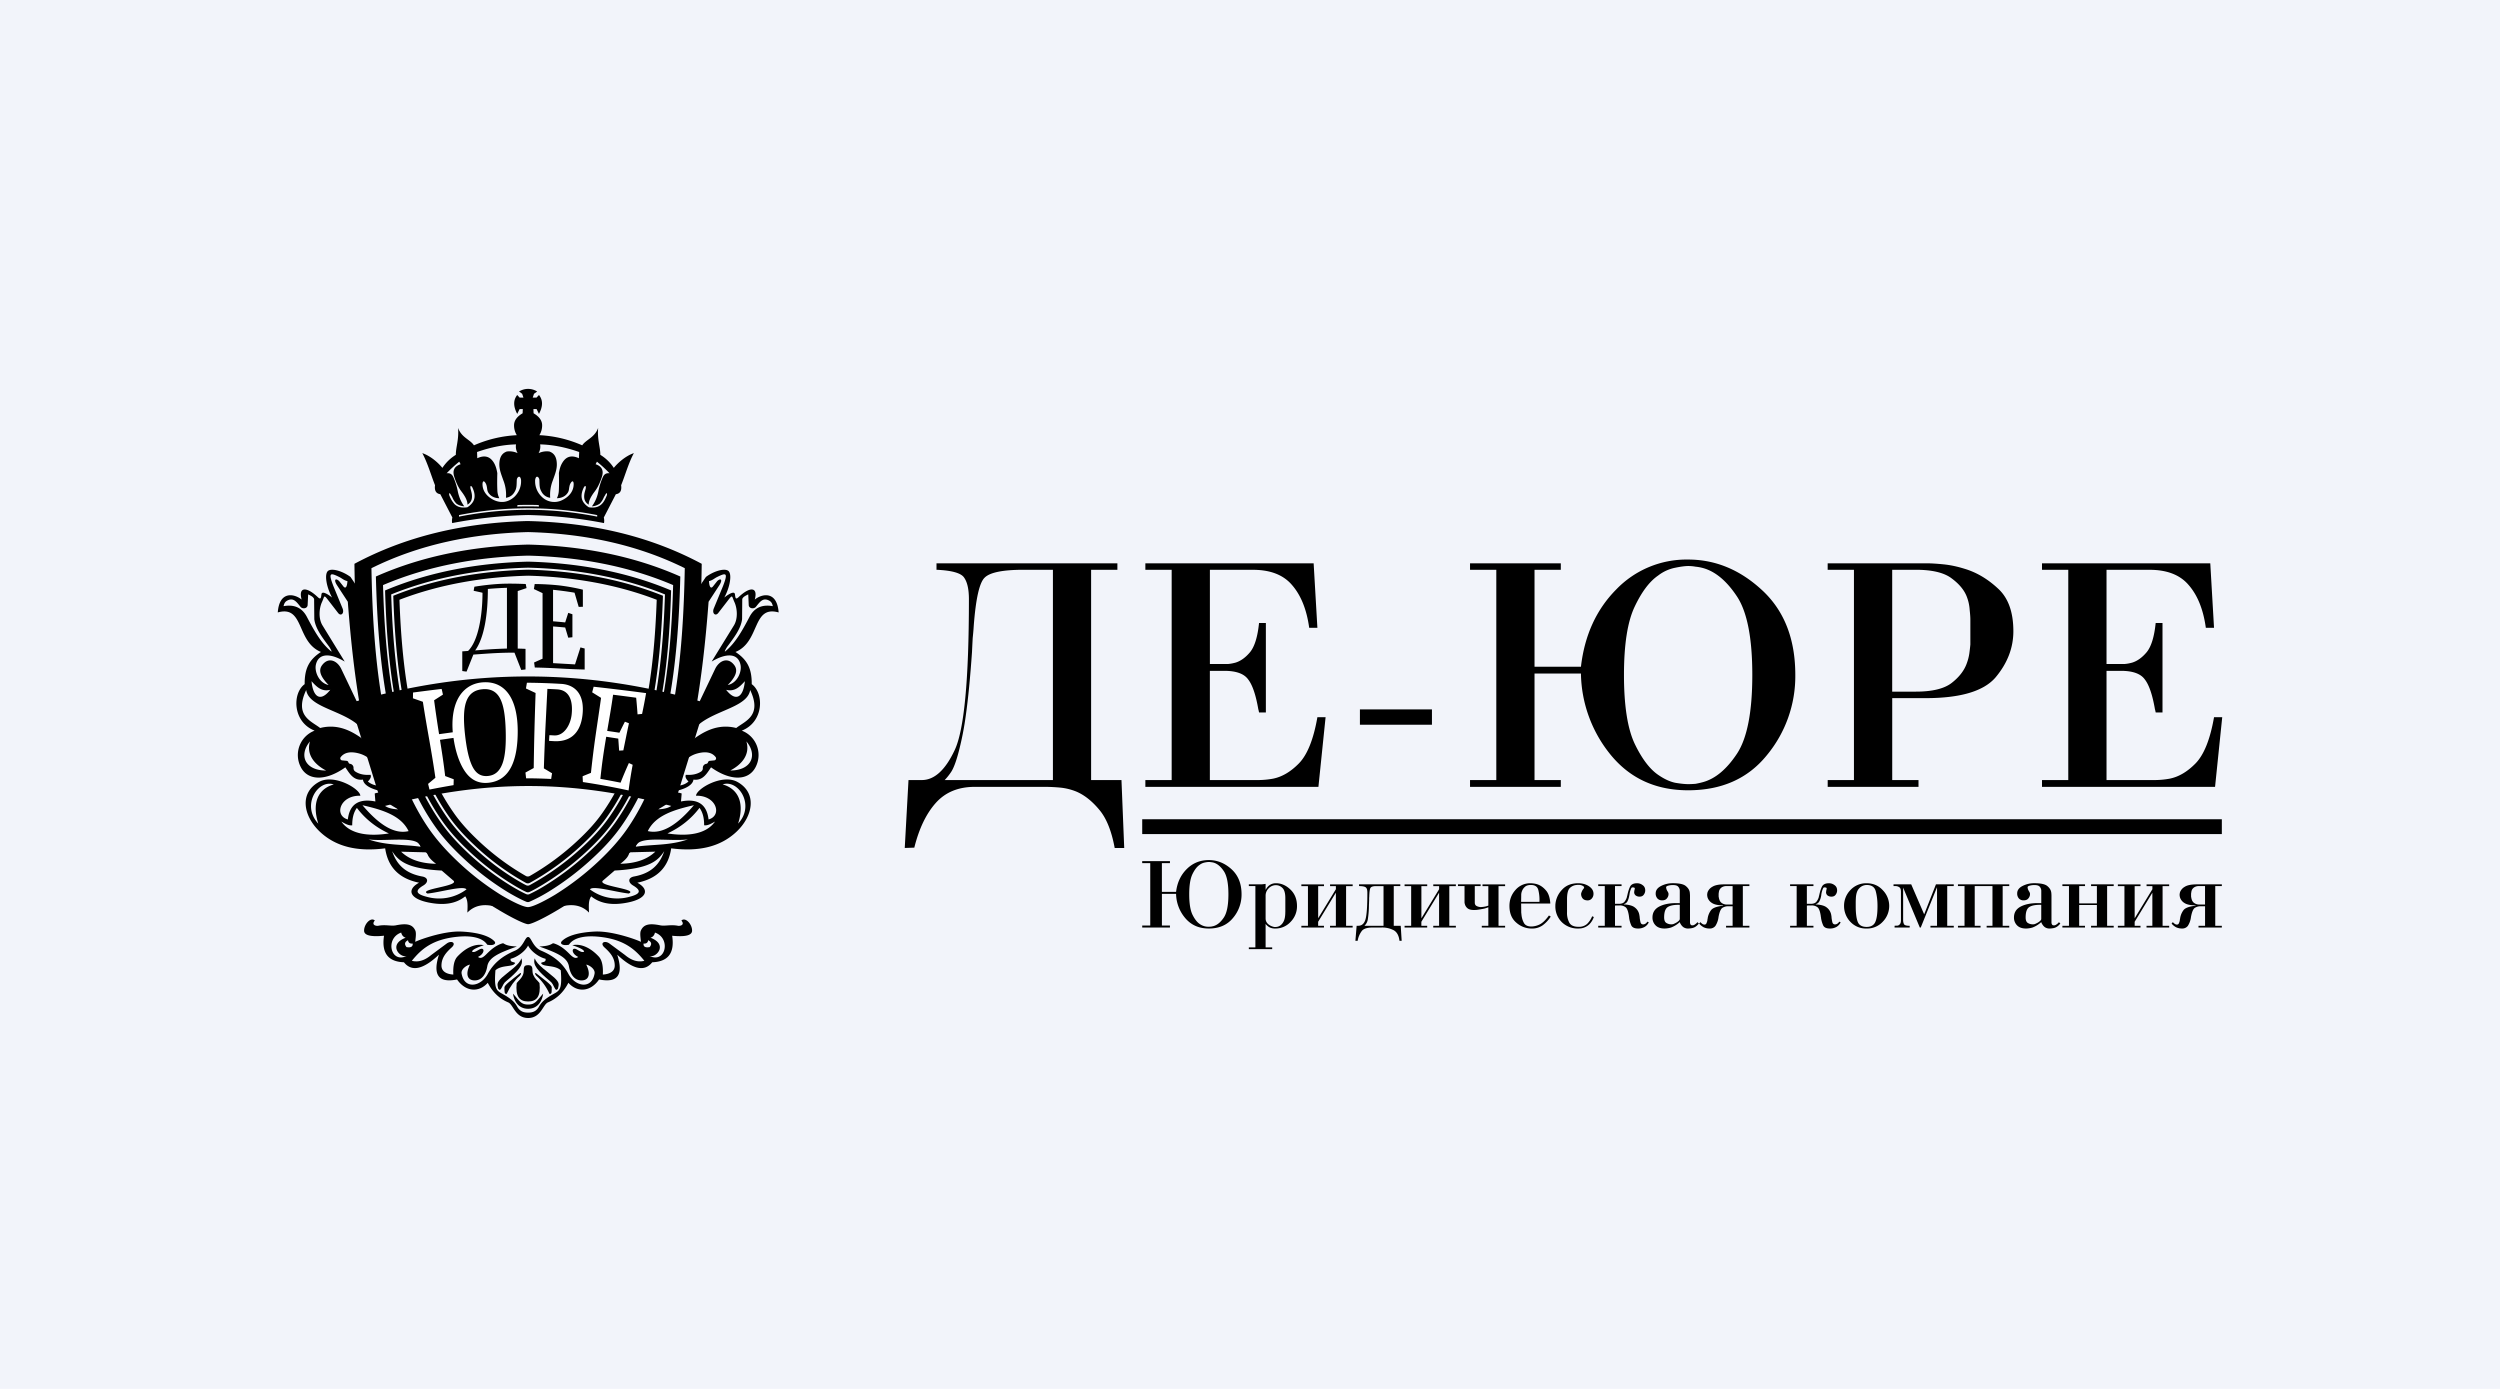 <?xml version="1.0" encoding="UTF-8"?> <svg xmlns="http://www.w3.org/2000/svg" width="90" height="50" fill="none"><path fill="#F2F4FA" d="M0 0h90v50H0z"></path><path d="M40.473 30.527h-.344c-.115-.623-.303-1.085-.566-1.389-.254-.303-.524-.516-.81-.639a2.085 2.085 0 0 0-.603-.147 6.202 6.202 0 0 0-.503-.025H35.09c-.59 0-1.057.193-1.401.578-.344.385-.602.921-.774 1.61l-.344.012.135-2.445h.48c.45 0 .843-.357 1.179-1.07.344-.72.516-2.535.516-5.443 0-.352-.057-.61-.172-.774-.107-.164-.438-.258-.995-.283v-.233h6.512v.233h-.946v7.57h1.093l.099 2.445Zm-2.568-2.445v-7.57h-1.057c-.746 0-1.212.095-1.4.283-.19.18-.32.762-.394 1.745-.008.131-.02.274-.037.43a70.88 70.88 0 0 0-.025.504c-.065.934-.139 1.687-.22 2.26a10.898 10.898 0 0 1-.259 1.328c-.09.344-.18.585-.27.725a2.17 2.17 0 0 1-.234.295h3.896ZM42.18 28.082v-7.57h-.947v-.233h6.058l.135 2.322h-.295c-.09-.655-.295-1.167-.614-1.535-.312-.37-.783-.553-1.413-.553h-1.548v3.39h.663c.082-.007.168-.024.258-.048.189-.058.365-.185.528-.381.164-.205.27-.553.32-1.045h.246v3.22h-.246a.109.109 0 0 0-.012-.05.137.137 0 0 0-.013-.06c-.09-.525-.213-.886-.368-1.082-.148-.205-.434-.307-.86-.307h-.517v3.932h1.758a3.055 3.055 0 0 0 .516-.05c.327-.065.639-.25.934-.552.303-.312.524-.865.663-1.66h.295l-.258 2.507h-6.23v-.245h.946ZM48.957 26.091v-.553h2.593v.553h-2.593ZM53.867 28.082v-7.57h-.946v-.233h3.268v.233h-.946v3.49h1.671c.131-1.13.553-2.056 1.266-2.777a3.51 3.51 0 0 1 2.593-1.081c.982 0 1.871.368 2.666 1.106.795.737 1.192 1.753 1.192 3.047a4.46 4.46 0 0 1-1.032 2.9c-.68.835-1.622 1.253-2.826 1.253-1.164 0-2.093-.426-2.79-1.278a4.736 4.736 0 0 1-1.069-2.924h-1.671v3.834h.946v.245h-3.268v-.245h.946Zm4.596-3.785c0 1.114.13 1.945.393 2.494.262.541.549.914.86 1.119.205.139.401.229.59.27.196.033.352.049.467.049.09 0 .18-.004.27-.012.09-.017.18-.037.27-.062.442-.123.848-.463 1.217-1.02.368-.557.553-1.503.553-2.838 0-1.327-.185-2.27-.553-2.826-.369-.557-.775-.897-1.217-1.02a1.562 1.562 0 0 0-.27-.05 1.506 1.506 0 0 0-.27-.024c-.107 0-.263.02-.467.062a1.468 1.468 0 0 0-.615.282c-.311.213-.594.59-.848 1.13-.254.541-.38 1.357-.38 2.446ZM66.742 28.082v-7.57h-.946v-.233h3.54c.171 0 .38.012.626.037.246.024.5.078.762.16.434.13.835.368 1.204.712.369.336.553.848.553 1.536 0 .598-.213 1.151-.639 1.66-.426.499-1.266.749-2.519.749H68.12v2.949h.946v.245h-3.269v-.245h.946Zm1.377-3.183h.848c.598 0 1.032-.106 1.302-.32.27-.212.45-.45.54-.712.042-.115.07-.23.087-.344a7.82 7.82 0 0 0 .037-.32v-.897c0-.09-.009-.208-.025-.356a1.564 1.564 0 0 0-.098-.454c-.09-.246-.275-.471-.553-.676-.27-.205-.7-.308-1.29-.308h-.848V24.9ZM74.458 28.082v-7.57h-.946v-.233h6.058l.135 2.322h-.295c-.09-.655-.295-1.167-.614-1.535-.311-.37-.783-.553-1.413-.553h-1.548v3.39h.663c.082-.007.168-.024.258-.048.189-.058.365-.185.528-.381.164-.205.27-.553.32-1.045h.246v3.22h-.246a.109.109 0 0 0-.012-.05.137.137 0 0 0-.013-.06c-.09-.525-.213-.886-.368-1.082-.148-.205-.434-.307-.86-.307h-.516v3.932h1.757a3.062 3.062 0 0 0 .516-.05c.327-.065.639-.25.934-.552.303-.312.524-.865.663-1.66H80l-.258 2.507h-6.23v-.245h.946ZM41.409 33.318v-2.246h-.29v-.07h.999v.07h-.29v1.035h.511c.04-.335.17-.61.387-.824.217-.214.481-.32.792-.32.3 0 .571.108.814.327.242.22.364.52.364.905a1.3 1.3 0 0 1-.315.86c-.208.248-.496.372-.863.372-.356 0-.64-.126-.852-.379a1.382 1.382 0 0 1-.327-.868h-.51v1.138h.289v.073h-.998v-.073h.289Zm1.403-1.123c0 .33.04.577.12.74.08.16.168.271.263.332a.529.529 0 0 0 .323.095.948.948 0 0 0 .082-.004c.028-.005.055-.011.083-.018.135-.037.259-.138.371-.303.113-.165.169-.446.169-.842 0-.394-.056-.674-.169-.839-.112-.165-.236-.266-.371-.303a.487.487 0 0 0-.083-.014.47.47 0 0 0-.082-.008.818.818 0 0 0-.143.019.455.455 0 0 0-.188.084c-.095.063-.181.175-.259.335-.077.16-.116.402-.116.726ZM45.562 31.82v.218a.31.31 0 0 1 .027-.047.374.374 0 0 1 .048-.066.385.385 0 0 1 .3-.128h.012c.185.003.355.08.51.23.155.15.233.348.233.59a.796.796 0 0 1-.233.573.735.735 0 0 1-.548.237.45.45 0 0 1-.176-.029.36.36 0 0 1-.109-.07.262.262 0 0 1-.064-.072v.85h.237v.062h-.841v-.062h.236v-2.207h-.236v-.062H45.416l.064-.007.082-.01Zm.71 1.006v-.485c0-.188-.036-.313-.106-.376a.325.325 0 0 0-.232-.099.36.36 0 0 0-.263.114.372.372 0 0 0-.109.273v.813c0 .076.028.14.083.194a.442.442 0 0 0 .191.102.213.213 0 0 0 .041.01h.042a.307.307 0 0 0 .142-.036.366.366 0 0 0 .143-.153c.045-.078.067-.197.067-.357ZM47.453 33.059l.639-1.047V31.9h-.21v-.062h.814v.062h-.237v1.43h.236v.062h-.814v-.062h.21v-1.193l-.638 1.047v.146h.21v.062h-.814v-.062h.237v-1.43h-.237v-.062h.815v.062h-.21v1.16ZM48.876 33.868h-.082l.045-.54h.056c.128 0 .214-.073.26-.222.047-.15.07-.473.07-.966 0-.1-.018-.164-.056-.193-.037-.032-.119-.048-.244-.048v-.062h1.486v.062h-.236v1.43h.251l.034.54h-.079c-.022-.188-.091-.314-.206-.38a.9.9 0 0 0-.454-.098h-.312c-.185 0-.311.039-.379.117a.808.808 0 0 0-.154.357v.003Zm.931-.54V31.9h-.27c-.11 0-.178.023-.203.07-.022.043-.036.143-.041.299a.412.412 0 0 1-.004.054v.062c0 .034-.001.067-.003.099 0 .029-.002.058-.004.087a3.51 3.51 0 0 1-.041.529.394.394 0 0 1-.124.23h.69ZM51.17 33.059l.638-1.047V31.9h-.21v-.062h.813v.062h-.236v1.43h.236v.062h-.814v-.062h.21v-1.193l-.638 1.047v.146h.21v.062h-.814v-.062h.237v-1.43h-.237v-.062h.815v.062h-.21v1.16ZM53.58 33.329v-.668c-.04.017-.088.033-.143.048a3.588 3.588 0 0 1-.274.047 1.43 1.43 0 0 1-.098.004c-.105 0-.181-.02-.229-.058a.282.282 0 0 1-.093-.128.385.385 0 0 1-.02-.084v-.591h-.236v-.062h.815v.062h-.21v.591c0 .051.015.089.045.113a.281.281 0 0 0 .108.044l.038.007h.034a.386.386 0 0 0 .052-.004l.057-.007a.541.541 0 0 1 .056-.01c.017-.006.035-.01.052-.015l.023-.008.023-.007V31.9h-.21v-.062h.814v.062h-.237v1.43h.237v.062h-.84v-.062h.236ZM55.762 32.957l.064.04a1.13 1.13 0 0 1-.3.321.66.66 0 0 1-.38.11.838.838 0 0 1-.558-.212c-.166-.141-.248-.342-.248-.602 0-.219.071-.41.214-.572a.695.695 0 0 1 .54-.245c.04 0 .085.004.135.011.05.008.1.02.15.04.1.04.194.11.282.215.087.103.137.257.15.464h-1.05l.003.251v.07l.008.072c.01.11.038.21.086.3.047.09.139.134.274.134a.72.72 0 0 0 .292-.072c.108-.052.22-.16.338-.325Zm-1.002-.489h.66a1.449 1.449 0 0 0-.04-.426c-.03-.122-.12-.183-.267-.183-.095 0-.166.022-.214.066a.359.359 0 0 0-.101.138.394.394 0 0 0-.034.175l-.004.23ZM57.318 32.986l.06.026a.697.697 0 0 1-.154.255.546.546 0 0 1-.3.153.857.857 0 0 1-.11.007.812.812 0 0 1-.589-.23.794.794 0 0 1-.232-.583v-.036a.86.86 0 0 1 .24-.547c.14-.156.334-.234.582-.234.152 0 .282.037.39.11.108.073.161.162.161.27 0 .065-.02.121-.06.167a.188.188 0 0 1-.153.07c-.078 0-.137-.023-.177-.07a.251.251 0 0 1-.056-.157.14.14 0 0 1 .007-.043.784.784 0 0 1 .015-.04.36.36 0 0 1 .068-.113c.012-.015.019-.028.019-.04 0-.006-.003-.012-.008-.019a.103.103 0 0 0-.011-.022.296.296 0 0 0-.184-.055h-.038a.13.13 0 0 0-.03.004.384.384 0 0 0-.24.106c-.07.063-.105.2-.105.412v.46a.74.74 0 0 0 .086.386c.058.095.167.142.327.142a.432.432 0 0 0 .307-.102.79.79 0 0 0 .184-.277ZM58.14 32.538h.135c.097 0 .166-.025.206-.073a.493.493 0 0 0 .086-.165l.008-.04a.305.305 0 0 0 .011-.04c.028-.131.062-.234.102-.31.042-.075.125-.113.247-.113.075 0 .143.023.203.07.06.043.09.105.09.186 0 .058-.018.11-.053.156-.032.046-.082.07-.15.07a.226.226 0 0 1-.142-.044.148.148 0 0 1-.053-.113.653.653 0 0 1 .011-.08v-.008c.003-.002.004-.005.004-.007a.03.03 0 0 0 .004-.015.03.03 0 0 0 .004-.014c0-.024-.008-.04-.023-.044a.172.172 0 0 0-.052-.007h-.016c-.017 0-.032.016-.044.047a.749.749 0 0 0-.053.182.635.635 0 0 1-.015.084.666.666 0 0 1-.071.205.204.204 0 0 1-.12.083v.011c.187.01.319.047.394.11a.42.42 0 0 1 .165.28.798.798 0 0 1 .011.074v.014c.007.063.018.12.03.168.015.049.046.073.094.073.032 0 .062-.01.09-.03a.28.28 0 0 0 .064-.069l.049.026a.384.384 0 0 1-.15.164.464.464 0 0 1-.237.058c-.128 0-.209-.039-.244-.116a1.013 1.013 0 0 1-.075-.26v-.014a.03.03 0 0 0-.004-.014.035.035 0 0 0-.003-.015v-.018c-.025-.178-.066-.287-.12-.329a.336.336 0 0 0-.222-.065h-.079l-.082.004v.729h.236v.062h-.84v-.062h.236v-1.43h-.236v-.062h.84v.062h-.236v.639ZM61.106 33.198l.053.047a.492.492 0 0 1-.116.113.347.347 0 0 1-.154.058.774.774 0 0 1-.105.011.298.298 0 0 1-.184-.05.375.375 0 0 1-.098-.114.606.606 0 0 1-.019-.033.23.23 0 0 1-.01-.036.961.961 0 0 1-.316.197.855.855 0 0 1-.232.036c-.14 0-.248-.037-.323-.113a.394.394 0 0 1-.113-.284c0-.175.079-.305.237-.39.16-.086.367-.128.623-.128h.06c.022 0 .043.001.063.004V32.07a.22.22 0 0 0-.064-.157c-.032-.034-.094-.051-.187-.051a.586.586 0 0 0-.165.022c-.05.012-.075.031-.075.058v.026l.007.021a.78.78 0 0 1 .008.03.103.103 0 0 0 .01.022.03.03 0 0 1 .005.014.057.057 0 0 1 .007.011l.008.015c.002.005.006.01.011.014a.222.222 0 0 1 .019.04.112.112 0 0 1 .011.051c0 .059-.02.111-.06.157-.037.047-.094.07-.169.07a.225.225 0 0 1-.169-.066.264.264 0 0 1-.064-.186c0-.11.063-.197.188-.263a.902.902 0 0 1 .432-.102c.227 0 .381.033.461.099.08.065.128.137.143.215a.352.352 0 0 1 .007.07.554.554 0 0 1 .004.065v.973a.1.1 0 0 0 .004.026.172.172 0 0 0 .022.047c.013.015.033.022.06.022a.127.127 0 0 0 .06-.014.234.234 0 0 0 .046-.03.362.362 0 0 0 .045-.036.129.129 0 0 1 .014-.018.07.07 0 0 0 .015-.018Zm-.634-.117v-.507c-.192-.005-.335.02-.428.077-.09.055-.135.18-.135.375 0 .1.027.167.08.2a.336.336 0 0 0 .24.044.411.411 0 0 0 .067-.029.514.514 0 0 0 .146-.098.205.205 0 0 0 .023-.033.06.06 0 0 0 .007-.03ZM61.17 33.249l.044-.052.008.008a.292.292 0 0 0 .068.058.128.128 0 0 0 .07.022c.036 0 .06-.016.072-.047a.451.451 0 0 0 .034-.102v-.015a.055.055 0 0 0 .003-.018v-.011a.025.025 0 0 0 .004-.011v-.004a.064.064 0 0 0 .004-.022.652.652 0 0 1 .12-.288c.063-.083.208-.136.435-.16v-.015c-.185 0-.32-.029-.405-.087a.368.368 0 0 1-.154-.194.423.423 0 0 1-.015-.098.423.423 0 0 1 .015-.095.381.381 0 0 1 .17-.193c.092-.059.236-.088.43-.088h.905v.062h-.236v1.43h.236v.062h-.84v-.062h.236v-.704h-.165c-.073 0-.14.02-.203.058-.06.04-.106.149-.139.328a.748.748 0 0 1-.112.321.249.249 0 0 1-.207.095.498.498 0 0 1-.214-.044.561.561 0 0 1-.165-.134Zm1.204-.686v-.664h-.21a.31.31 0 0 0-.173.04.24.24 0 0 0-.105.139l-.008.044a1.413 1.413 0 0 0-.007.054v.099a.653.653 0 0 0 .008.04c.014.085.045.146.09.182a.31.31 0 0 0 .172.066h.233ZM65.047 32.538h.136c.097 0 .166-.025.206-.073a.493.493 0 0 0 .086-.165l.008-.04a.374.374 0 0 0 .011-.04c.028-.131.061-.234.101-.31.043-.075.125-.113.248-.113.075 0 .142.023.203.07.06.043.09.105.09.186 0 .058-.018.11-.053.156-.032.046-.082.07-.15.07a.226.226 0 0 1-.143-.044.148.148 0 0 1-.052-.113 1.163 1.163 0 0 1 .011-.08v-.008c.003-.002.004-.005.004-.007a.034.034 0 0 0 .004-.015.036.036 0 0 0 .004-.014c0-.024-.008-.04-.023-.044a.169.169 0 0 0-.053-.007h-.014c-.018 0-.033.016-.046.047a.763.763 0 0 0-.06.237l-.003.015a.664.664 0 0 1-.075.219.203.203 0 0 1-.12.084v.01c.187.01.318.047.394.11a.425.425 0 0 1 .165.28.612.612 0 0 1 .01.074v.014c.008.063.018.12.03.168.016.049.047.073.095.073.032 0 .062-.01.09-.03a.272.272 0 0 0 .064-.069l.048.026a.382.382 0 0 1-.15.164.465.465 0 0 1-.236.058c-.128 0-.21-.039-.244-.116a1.013 1.013 0 0 1-.075-.26v-.014a.031.031 0 0 0-.004-.014.03.03 0 0 0-.004-.015v-.018c-.025-.178-.065-.287-.12-.329a.337.337 0 0 0-.221-.065h-.079l-.082.004v.729h.236v.062h-.84v-.062h.236v-1.43h-.237v-.062h.841v.062h-.237v.639ZM66.386 32.614a.81.81 0 0 1 .229-.572.77.77 0 0 1 .581-.245c.238 0 .433.084.586.252a.81.81 0 0 1 0 1.13.761.761 0 0 1-.586.248.767.767 0 0 1-.585-.244.822.822 0 0 1-.225-.569Zm.424-.262a2.471 2.471 0 0 0-.004.138v.135c0 .248.024.434.071.558.048.124.156.186.323.186.15 0 .253-.057.308-.171.055-.115.082-.307.082-.577v-.011c0-.187-.02-.358-.06-.514-.037-.158-.147-.237-.33-.237h-.022a.065.065 0 0 0-.02.004.358.358 0 0 0-.232.124c-.07.073-.109.194-.116.365ZM68.167 31.9v-.063h.637l.466 1.08.424-1.08h.641v.062H70.1v1.43h.236v.062h-.84v-.062h.237v-1.39l-.586 1.452h-.034l-.6-1.437v1.17c0 .061.011.111.034.15.022.037.09.055.202.055v.062h-.544v-.062a.227.227 0 0 1 .03-.004h.064a.39.39 0 0 0 .041-.01.166.166 0 0 0 .064-.055c.02-.027.03-.07.03-.128v-1.029c0-.082-.019-.136-.056-.16a.235.235 0 0 0-.128-.044h-.082ZM71.09 31.9v1.429h.21v.062h-.814v-.062h.237v-1.43h-.237v-.062h1.847v.062h-.237v1.43h.237v.062h-.814v-.062h.21v-1.43h-.638ZM74.12 33.198l.052.047a.49.49 0 0 1-.116.113.347.347 0 0 1-.154.058.774.774 0 0 1-.105.011.298.298 0 0 1-.184-.05.374.374 0 0 1-.097-.114.681.681 0 0 1-.02-.033.23.23 0 0 1-.01-.036.961.961 0 0 1-.316.197.855.855 0 0 1-.232.036c-.14 0-.248-.037-.323-.113a.394.394 0 0 1-.112-.284c0-.175.078-.305.236-.39.16-.086.367-.128.623-.128h.06c.022 0 .043.001.064.004V32.07a.22.22 0 0 0-.064-.157c-.033-.034-.095-.051-.188-.051a.591.591 0 0 0-.165.022c-.05.012-.075.031-.075.058v.026l.007.021.008.03a.108.108 0 0 0 .011.022.03.03 0 0 1 .004.014.04.04 0 0 1 .008.011l.007.015c.002.005.006.01.011.014a.192.192 0 0 1 .019.04.107.107 0 0 1 .011.051c0 .059-.02.111-.06.157-.037.047-.094.07-.169.07a.225.225 0 0 1-.169-.066.264.264 0 0 1-.063-.186c0-.11.062-.197.187-.263a.902.902 0 0 1 .432-.102c.227 0 .382.033.462.099.08.065.127.137.142.215a.352.352 0 0 1 .008.07.654.654 0 0 1 .003.065v.973a.1.1 0 0 0 .004.026.161.161 0 0 0 .022.047c.013.015.033.022.06.022A.129.129 0 0 0 74 33.3a.247.247 0 0 0 .046-.03.371.371 0 0 0 .045-.036.122.122 0 0 1 .015-.018.07.07 0 0 0 .015-.018Zm-.635-.117v-.507c-.192-.005-.335.02-.427.077-.09.055-.135.18-.135.375 0 .1.026.167.078.2a.337.337 0 0 0 .24.044.412.412 0 0 0 .068-.029.503.503 0 0 0 .146-.098.209.209 0 0 0 .023-.033.066.066 0 0 0 .008-.03ZM74.85 32.581v.748h.21v.062h-.814v-.062h.237v-1.43h-.237v-.062h.815v.062h-.21v.624h.637v-.624h-.21v-.062h.815v.062h-.237v1.43h.237v.062h-.815v-.062h.21v-.748h-.638ZM76.848 33.059l.638-1.047V31.9h-.21v-.062h.814v.062h-.237v1.43h.237v.062h-.815v-.062h.21v-1.193l-.637 1.047v.146h.21v.062h-.815v-.062h.237v-1.43h-.237v-.062h.815v.062h-.21v1.16ZM78.177 33.249l.045-.052.008.008a.295.295 0 0 0 .068.058.128.128 0 0 0 .07.022c.035 0 .06-.016.072-.047a.433.433 0 0 0 .033-.102v-.015a.055.055 0 0 0 .004-.018v-.011a.025.025 0 0 0 .004-.011v-.004a.064.064 0 0 0 .004-.022.652.652 0 0 1 .12-.288c.062-.083.208-.136.435-.16v-.015c-.185 0-.32-.029-.405-.087a.368.368 0 0 1-.154-.194.423.423 0 0 1-.015-.098.423.423 0 0 1 .015-.095.381.381 0 0 1 .169-.193c.092-.059.236-.088.431-.088h.905v.062h-.237v1.43h.237v.062h-.84v-.062h.236v-.704h-.165c-.073 0-.14.02-.203.058-.06.04-.106.149-.139.328a.748.748 0 0 1-.113.321.249.249 0 0 1-.206.095.501.501 0 0 1-.214-.044.565.565 0 0 1-.165-.134Zm1.204-.686v-.664h-.21a.31.31 0 0 0-.172.04.24.24 0 0 0-.083.084.317.317 0 0 0-.022.055 1.413 1.413 0 0 0-.015.098v.099a.653.653 0 0 0 .007.04c.015.085.045.146.09.182a.31.31 0 0 0 .173.066h.233Z" fill="#000"></path><path fill-rule="evenodd" clip-rule="evenodd" d="m12.868 21.14-.25-.37c-.253-.188-.629-.32-.791-.23-.162.09-.087.576.127.971-.19-.151-.368-.239-.382-.114-.017.14-.027.19-.123.108-.412-.396-.717-.384-.59.08-.247-.204-.8-.338-.859.463.962-.271.657 1.054 1.554 1.423-.433.283-.591.607-.586 1.159-.448.326-.44 1.36.358 1.673a.941.941 0 0 0-.502 1.304c.257.516.919.51 1.608.017.15.217.29.488.635.442.028.26.491.41.864.443l.001.176c-.054-.13-.189-.205-.442-.12l.023.288c-.604-.119-.929.105-.991.648-.507-.142-.282-.872.45-.855-.012-.25-.94-.796-1.485-.499-.72.394-.576 1.23.037 1.803.58.541 1.36.716 2.342.59.095.649.471 1.084 1.22 1.237-.457.253-.34.574.335.712.538.11.982.057 1.327-.221.099.141.088.332.077.586.242-.25.572-.332 1.004-.216l-2.737-2.844-1.745-4.16-.479-4.494Zm-2.534.485c-.082.045-.11.121-.125.197.373-.069.66.048.837.382.276.525.517.951.872 1.243.056.046-.035-.12-.077-.177-.235-.317-.482-.634-.526-.977l-.007-.729c-.035-.08-.099-.109-.214-.167l-.019.383c-.006.134-.187.152-.256.066-.15-.184-.257-.346-.485-.221Zm2.023-.52c.1.127.144-.028.15-.186-.118-.021-.193-.096-.288-.144-.341-.17-.404-.158-.215.33l.329.8c.072.179-.062.292-.162.161l-.323-.418c-.206-.268-.154-.196-.256.024-.103.22-.136.593.018.843l.8 1.302c-.527-.317-.951-.308-1.04.12-.05.247.114.652.46.724-.292-.299-.379-.526-.232-.718.237-.312.55-.148.687.138l.693 1.452c-.197-1.14-.34-2.332-.457-3.87l-.386-.591c-.136-.21-.049-.27.075-.153l.147.185Zm-.467 3.728c-.317.081-.502-.12-.675-.31.052.56.313.773.675.31Zm-.867.007c.128.81 2.06.73 2.265 1.93-.342-.236-.93-.775-1.763-.562-.31-.247-.943-.434-.502-1.368Zm2.22 3.295c.095-.096.13-.177.095-.242-.202.014-.388-.013-.544-.115a.143.143 0 0 1-.067-.128.144.144 0 0 0-.125-.152.074.074 0 0 1-.06-.054.073.073 0 0 0-.063-.054l-.163-.016a.073.073 0 0 1-.051-.117c.133-.174.357-.212.652-.135.476.126.735.543.922 1.055a.074.074 0 0 1-.006.062.072.072 0 0 1-.052.035.647.647 0 0 1-.538-.139ZM11.16 26.69c-.412.492-.189 1.049.58 1.049-.389-.2-.729-.557-.58-1.05Zm4.539 4.407c-.61-.013-.994-.183-1.26-.436l.946.024c-.006.117.105.256.314.412Zm.203.243c-1.29-.067-1.57-.373-1.784-.696.164.486.48.8 1.084.91.226.041.223.214.039.323-.282.168-.306.298.116.406a1.64 1.64 0 0 0 1.436-.265c-.102-.148-.933.1-1.399.15-.374-.166 1.193-.266.92-.473l-.412-.355Zm-2.633-1.12c.653.224 1.247.174 1.87.262-.073-.417-1.246-.176-1.87-.263Zm1.07-1.083c-.386-.218-.552-.352-.604-.442-.035.214.091.422.604.442Zm.37.783c-.27-.563-.942-.769-1.66-.932.568.67 1.125 1.06 1.66.932Zm-.708.084c-.697.11-1.386.043-1.712-.428.147.086.277.153.391.135 0-.238.041-.454.168-.627.297.393.68.701 1.153.92Zm-1.987-1.764c-.555-.195-1.183.74-.555 1.411-.278-.88.112-1.29.555-1.41Z" fill="#000"></path><path fill-rule="evenodd" clip-rule="evenodd" d="M19.012 18.758c2.346.056 4.432.564 6.25 1.539-.05 3.922-.453 7.406-2.202 9.914-1.104 1.584-3.73 3.06-4.048 3.06-.298 0-2.945-1.476-4.05-3.06-1.748-2.508-2.151-5.992-2.202-9.914 1.818-.975 3.906-1.483 6.252-1.54Zm0 .397c-1.958.05-3.88.427-5.64 1.3.054 3.038.338 6.896 2.085 9.402.275.394.607.761.953 1.093a9.73 9.73 0 0 0 1.608 1.258c.188.115.773.448.993.448.218-.007.797-.339.985-.454a9.934 9.934 0 0 0 1.596-1.237c.353-.336.694-.708.974-1.108 1.747-2.506 2.03-6.364 2.086-9.403-1.761-.872-3.684-1.25-5.64-1.299Z" fill="#000"></path><path fill-rule="evenodd" clip-rule="evenodd" d="M13.532 20.755c.076 3.023.408 6.565 2.143 9.015.276.39.607.748.954 1.077a9.825 9.825 0 0 0 1.642 1.263c.138.084.468.271.68.355a.144.144 0 0 0 .107 0 5.9 5.9 0 0 0 .685-.36 10.1 10.1 0 0 0 1.631-1.247c.355-.33.694-.692.974-1.088 1.735-2.45 2.067-5.992 2.143-9.015-1.727-.766-3.592-1.102-5.48-1.15-1.887.048-3.753.384-5.48 1.15Zm5.53 11.433a5.45 5.45 0 0 0 .549-.3 9.766 9.766 0 0 0 1.59-1.215 6.9 6.9 0 0 0 .94-1.05c1.685-2.38 2.012-5.7 2.092-8.56-1.65-.704-3.43-1.015-5.221-1.06-1.791.045-3.57.356-5.223 1.06.081 2.86.407 6.18 2.093 8.56.267.379.586.722.92 1.04a9.59 9.59 0 0 0 1.6 1.232c.147.088.36.212.542.294.04.017.08.017.119 0Z" fill="#000"></path><path fill-rule="evenodd" clip-rule="evenodd" d="M13.863 21.256c.083 2.818.407 5.967 2.077 8.327.266.374.58.713.913 1.028a9.473 9.473 0 0 0 1.586 1.221c.158.097.331.199.503.277.04.019.082.019.122 0 .174-.08.35-.186.509-.283a9.676 9.676 0 0 0 1.58-1.205c.339-.317.66-.66.93-1.038 1.67-2.36 1.995-5.509 2.077-8.327-1.63-.688-3.386-.99-5.147-1.037-1.764.046-3.52.349-5.15 1.037Zm.22.143c.09 2.728.42 5.778 2.034 8.058.258.363.562.69.885.997.473.447.992.855 1.55 1.194.125.075.253.152.385.218a.14.14 0 0 0 .131 0 9.503 9.503 0 0 0 1.936-1.403c.33-.308.641-.638.902-1.006 1.614-2.28 1.945-5.33 2.033-8.058-1.564-.636-3.244-.92-4.926-.963-1.684.044-3.364.327-4.93.963Z" fill="#000"></path><path fill-rule="evenodd" clip-rule="evenodd" d="M19.07 31.784a9.452 9.452 0 0 0 1.885-1.374c.325-.304.634-.631.891-.995 1.598-2.255 1.93-5.274 2.02-7.968-1.543-.62-3.198-.895-4.852-.938-1.657.043-3.313.319-4.856.938.09 2.694.421 5.713 2.018 7.968.255.36.556.684.876.985a9.083 9.083 0 0 0 1.883 1.385.14.14 0 0 0 .135-.002Zm.003-.249a9.226 9.226 0 0 0 1.734-1.284c.315-.294.613-.609.863-.962 1.539-2.174 1.877-5.091 1.972-7.697-1.475-.568-3.052-.825-4.628-.867-1.578.042-3.158.298-4.634.867.096 2.606.434 5.523 1.973 7.697.246.349.539.662.847.954a8.957 8.957 0 0 0 1.731 1.292.142.142 0 0 0 .142 0Z" fill="#000"></path><path fill-rule="evenodd" clip-rule="evenodd" d="m25.161 21.14.252-.37c.251-.188.627-.32.79-.23.162.09.087.576-.128.971.191-.151.368-.239.383-.114.017.14.027.19.123.108.412-.396.717-.384.59.08.246-.204.8-.338.86.463-.962-.271-.658 1.054-1.554 1.423.431.283.59.607.585 1.159.448.326.441 1.36-.358 1.673a.94.94 0 0 1 .502 1.304c-.257.516-.92.51-1.608.017-.15.217-.289.488-.634.442-.03.26-.493.41-.866.443v.176c.053-.13.19-.205.442-.12l-.024.288c.605-.119.93.105.992.648.507-.142.282-.872-.451-.855.012-.25.941-.796 1.485-.499.72.394.577 1.23-.036 1.803-.58.541-1.36.716-2.343.59-.095.649-.47 1.084-1.219 1.237.458.253.34.574-.335.712-.538.11-.983.057-1.326-.221-.1.141-.09.332-.078.586-.242-.25-.571-.332-1.005-.216l2.739-2.844 1.745-4.16.477-4.494Zm2.534.485c.084.045.11.121.126.197-.372-.069-.661.048-.837.382-.275.525-.517.951-.872 1.243-.056.046.035-.12.077-.177.236-.317.482-.634.526-.977l.006-.729c.037-.08.1-.109.216-.167l.017.383c.006.134.187.152.258.066.149-.184.255-.346.483-.221Zm-2.022-.52c-.1.127-.144-.028-.149-.186.117-.021.191-.096.286-.144.342-.17.405-.158.216.33l-.33.8c-.072.179.062.292.162.161l.323-.418c.207-.268.155-.196.257.024.102.22.136.593-.017.843l-.802 1.302c.528-.317.953-.308 1.04.12.05.247-.113.652-.46.724.292-.299.379-.526.233-.718-.237-.312-.55-.148-.687.138l-.693 1.452c.196-1.14.34-2.332.457-3.87l.385-.591c.136-.21.05-.27-.074-.153l-.147.185Zm.467 3.728c.316.081.501-.12.675-.31-.052.56-.313.773-.675.31Zm.866.007c-.128.81-2.06.73-2.265 1.93.343-.236.93-.775 1.763-.562.311-.247.945-.434.502-1.368Zm-2.22 3.295c-.094-.096-.128-.177-.095-.242.202.014.388-.013.545-.115a.141.141 0 0 0 .066-.128.144.144 0 0 1 .125-.152.074.074 0 0 0 .061-.054.074.074 0 0 1 .064-.054l.162-.016a.074.074 0 0 0 .05-.118c-.133-.173-.355-.212-.652-.134-.475.126-.735.543-.92 1.055a.071.071 0 0 0 .004.062c.012.02.03.032.053.035.209.03.39-.012.537-.139Zm2.083-1.446c.413.492.19 1.049-.58 1.049.39-.2.73-.557.58-1.05Zm-4.538 4.407c.609-.013.994-.183 1.261-.436l-.947.024c.006.117-.105.256-.314.412Zm-.204.243c1.29-.067 1.571-.373 1.785-.696-.165.486-.48.8-1.084.91-.225.041-.223.214-.04.323.283.168.306.298-.116.406a1.64 1.64 0 0 1-1.435-.265c.102-.148.932.1 1.398.15.375-.166-1.193-.266-.92-.473l.412-.355Zm2.634-1.12c-.654.224-1.248.174-1.871.262.073-.417 1.247-.176 1.87-.263Zm-1.07-1.083c.386-.218.552-.352.603-.442.035.214-.09.422-.603.442Zm-.37.783c.27-.563.942-.769 1.66-.932-.567.67-1.124 1.06-1.66.932Zm.708.084c.697.11 1.386.043 1.712-.428-.147.086-.277.153-.392.135.001-.238-.04-.454-.167-.627-.297.393-.681.701-1.153.92Zm1.987-1.764c.556-.195 1.183.74.556 1.411.278-.88-.114-1.29-.556-1.41ZM15.926 16.844c-.132-.164-.404-.421-.723-.532.197.372.306.772.458 1.157-.026.193.037.301.19.322l.434.839a.473.473 0 0 0-.007.201 16.168 16.168 0 0 1 2.729-.29h.01c.92.022 1.834.114 2.727.29a.471.471 0 0 0-.007-.201l.434-.838c.155-.022.216-.13.19-.323.154-.385.261-.785.458-1.157-.317.11-.59.368-.722.532a1.537 1.537 0 0 0-.485-.47c.002-.271-.115-.553-.078-.97-.127.352-.436.419-.574.628a4.364 4.364 0 0 0-1.542-.366.663.663 0 0 0 .099-.35c.002-.182-.115-.324-.308-.438l-.006-.152h.114l.086.174c.15-.28.141-.503 0-.68l-.088.094h-.137l.046-.137.113-.083a.617.617 0 0 0-.325-.094.617.617 0 0 0-.326.094l.112.083.046.137h-.137l-.087-.094c-.14.177-.15.4 0 .68l.086-.174h.115l-.007.152c-.194.114-.31.256-.308.439a.673.673 0 0 0 .099.35 4.369 4.369 0 0 0-1.543.365c-.137-.21-.446-.276-.572-.628.036.417-.082.699-.08.97a1.559 1.559 0 0 0-.484.47Zm2.705 1.337a11.773 11.773 0 0 1 .761 0l.012.055a12.537 12.537 0 0 0-.785 0l.012-.055Zm-2.107.362a12.742 12.742 0 0 1 4.975 0v.056a12.741 12.741 0 0 0-4.975 0v-.056Zm2.921-2.545c.421.01.883.092 1.405.274l-.01.225c-.278-.13-.467-.053-.596.162-.068.111-.103.24-.124.374.005.213.009.413-.002.624a.67.67 0 0 1-.07.279c.176-.003.324-.075.404-.22.035-.063.03-.131.048-.207a.364.364 0 0 1 .026-.085c.08-.159.134-.1.125.034-.015.284-.229.457-.4.54a.636.636 0 0 1-.741-.108.772.772 0 0 1-.245-.517c0-.05-.005-.068.003-.111.034-.18.143-.079.149.01.01.181-.005.295.081.436a.41.41 0 0 0 .309.212 1.418 1.418 0 0 1 .095-.626c.088-.253.178-.451.132-.717-.028-.162-.107-.27-.257-.323a.693.693 0 0 0-.388.06.481.481 0 0 0 .056-.316Zm2.253 1.19c.045-.112.12-.166.246-.15a4.633 4.633 0 0 0-.454-.418l-.048.092c.218.073.305.22.223.463-.07.218-.152.381-.245.505-.144.187-.232.354-.226.488-.14-.083-.2-.227-.142-.457l.034-.124c.017-.119-.028-.105-.065-.046-.12.243-.106.425 0 .564a.67.67 0 0 0 .177.157c.226.035.366-.019.464-.116.083-.08.138-.2.188-.324.01-.07-.009-.098-.055-.018-.017.039-.045.071-.06.107a.682.682 0 0 1-.143.22.57.57 0 0 1-.284.098c.12-.162.201-.353.24-.575a2.35 2.35 0 0 1 .15-.467Zm-3.12-1.19c-.422.01-.884.092-1.404.274l.008.225c.278-.13.467-.053.598.162.066.111.101.24.123.374-.005.213-.008.413.002.624a.686.686 0 0 0 .07.279c-.177-.003-.325-.075-.405-.22-.033-.063-.03-.131-.047-.207a.421.421 0 0 0-.026-.085c-.079-.159-.133-.1-.126.034.015.284.23.457.4.54.272.13.53.082.742-.108a.778.778 0 0 0 .245-.517c0-.05.004-.068-.003-.111-.035-.18-.144-.079-.15.01-.01.181.006.295-.08.436a.409.409 0 0 1-.31.212 1.417 1.417 0 0 0-.094-.626c-.088-.253-.178-.451-.133-.717.03-.162.108-.27.258-.323a.695.695 0 0 1 .389.06.475.475 0 0 1-.058-.316Zm-2.254 1.19c-.045-.112-.12-.166-.245-.15a4.51 4.51 0 0 1 .454-.418l.049.092c-.22.073-.306.22-.225.463.07.218.152.381.245.505.145.187.232.354.226.488.141-.083.2-.227.142-.457l-.032-.124c-.018-.119.026-.105.063-.046.12.243.107.425 0 .564a.666.666 0 0 1-.176.157c-.226.035-.367-.019-.465-.116a.953.953 0 0 1-.188-.324c-.01-.07.01-.098.055-.018.019.039.045.071.06.107a.68.68 0 0 0 .145.22c.073.055.17.087.283.098-.12-.162-.2-.353-.241-.575a2.357 2.357 0 0 0-.15-.467ZM19.012 36.648c.465 0 .53-.484.715-.562.315-.131.566-.37.735-.706.321.361.798.328 1.106-.12.668.137.886-.16.652-.892.538.509.97.642 1.26.274.539-.02.819-.298.718-.955.487.048.724-.017.717-.191 0-.227-.24-.491-.385-.357.138.164-.05.203-.123.189-.26-.051-.466.018-.63-.015-.38-.077-.6-.05-.706.188-.055.122.023.431-.006.404-.03-.03-.982-.402-1.655-.369-.619.032-.998.163-1.178.34-.106.106.048.18.25.133.158-.247.553-.336 1.059-.288.94.09 1.334.474 1.656.867-.237.063-.47-.016-.7-.21l-.552-.408c-.174-.129-.361-.027-.186.135.19.172.373.364.372.657-.001.193-.158.306-.429.322.016-.306-.03-.525-.149-.651-.309-.33-.65-.47-.95-.406.262.087.425.167.425.233-.077.039-.152-.017-.261-.078-.19-.108-.222.137.049.267-.105.091-.219-.013-.308-.102-.158-.16-.329-.309-.565-.384a.069.069 0 0 0-.061.008c-.13.083-.3.092-.467.104.64.228 1.012.388 1.067.714.045.267.185.52.477.505.25-.014.308-.244.146-.565.058-.007.331.134.3.32-.1.583-.701.477-.95-.003-.195-.355-.49-.617-.966-.819-.32-.135-.36-.497-.477-.495-.118-.002-.158.36-.479.495-.474.202-.77.464-.965.82-.249.479-.85.585-.95.001-.032-.185.243-.326.3-.319-.162.321-.104.551.146.565.292.015.432-.238.478-.505.055-.326.426-.486 1.066-.714-.168-.012-.337-.021-.466-.104a.071.071 0 0 0-.062-.008c-.236.075-.406.224-.566.384-.089.089-.201.193-.306.102.27-.13.239-.375.049-.267-.11.06-.185.117-.262.078.001-.066.163-.146.425-.233-.301-.064-.64.077-.95.406-.119.126-.165.346-.15.651-.27-.016-.426-.129-.427-.322 0-.293.181-.486.37-.657.177-.162-.011-.264-.185-.135l-.552.409c-.23.193-.462.272-.7.21.322-.394.715-.777 1.656-.867.506-.049.9.04 1.058.287.203.047.357-.027.25-.132-.179-.178-.558-.309-1.176-.34-.674-.034-1.627.339-1.656.367-.03.028.049-.28-.006-.403-.106-.237-.324-.265-.706-.188-.164.033-.37-.036-.63.015-.073.014-.261-.025-.122-.19-.147-.133-.385.13-.386.358-.008.174.23.239.717.19-.1.658.18.936.717.956.291.368.723.235 1.261-.275-.234.733-.015 1.03.651.894.309.447.785.48 1.106.12.171.336.42.574.735.705.187.078.25.562.717.562Zm0-.194c.145 0 .29-.032.392-.216.1-.178.23-.292.574-.483.2-.11.255-.226.21-.825-.23-.208-.652-.103-.709-.263.054-.05.182-.013.162-.15-.206-.047-.513-.245-.63-.478-.117.233-.423.43-.629.478-.02.137.108.1.162.15-.056.16-.478.055-.708.263-.046.599.01.714.209.825.344.19.475.305.573.483.104.184.248.216.394.216Zm4.376-2.358c-.166.028-.231-.02-.22-.128.105.01.155-.036.166-.12.12.059.14.141.054.248Zm.03-.338c.668.256.174.76-.047.651.588.302.802-.63.208-.836-.022.096-.075.16-.162.185Zm-8.783.338c.165.028.23-.02.222-.128-.107.01-.157-.036-.168-.12-.12.059-.14.141-.054.248Zm-.03-.338c-.668.256-.175.76.048.651-.59.302-.803-.63-.21-.836.023.096.076.16.162.185Z" fill="#000"></path><path fill-rule="evenodd" clip-rule="evenodd" d="M18.219 35.324c-.155.106-.174.43-.285.263-.025-.143-.071-.202.137-.395.21-.192.644-.47.697-.693.096.231-.118.466-.55.825ZM18.711 35.13c.053-.047.067-.137.003-.087-.342.27-.559.425-.555.51.007.132-.013.245.083.225.125-.267.281-.483.47-.648ZM19.804 35.324c.154.106.174.43.284.263.027-.143.072-.202-.137-.395-.21-.192-.644-.47-.697-.693-.095.231.119.466.55.825Z" fill="#000"></path><path fill-rule="evenodd" clip-rule="evenodd" d="M19.012 36.053c.306 0 .463-.177.41-.663-.076-.1-.16-.145-.227-.299-.066-.154.045-.346-.183-.346-.23 0-.118.192-.184.346-.067.154-.151.2-.227.299-.052.486.104.663.41.663Z" fill="#000"></path><path fill-rule="evenodd" clip-rule="evenodd" d="M19.012 36.316c.34 0 .506-.271.541-.544-.233.26-.285.392-.541.392-.258 0-.31-.132-.543-.392.037.273.202.544.543.544ZM19.311 35.13c-.053-.047-.066-.137-.003-.087.344.27.56.425.555.51-.007.132.015.245-.083.225a1.911 1.911 0 0 0-.469-.648ZM12.614 25.309c4.264-1.28 8.53-1.27 12.796 0l-1.156 3.729c-3.689-.993-6.797-.983-10.484 0l-1.156-3.73Z" fill="#000"></path><path d="M17.37 24.565c-.421.034-.718.268-.89.6-.17.332-.217.765-.18 1.197l-.493.068a42.562 42.562 0 0 1-.179-1.22l.318-.204c-.015-.068-.03-.136-.047-.204-.344.04-.687.084-1.03.129l-.003.208.357.125c.07.456.149.913.23 1.369.08.456.157.913.221 1.367l-.263.22.05.205c.286-.058.576-.11.867-.16l.006-.211-.308-.116a23.975 23.975 0 0 0-.086-.652c-.032-.217-.066-.434-.101-.652.161-.025.325-.046.487-.069.063.444.193.87.392 1.175.197.301.47.48.863.44.401-.04.664-.252.829-.583.165-.333.23-.784.228-1.293-.003-.511-.092-.961-.297-1.277-.205-.316-.527-.497-.972-.462Zm.01.246c.296-.023.5.093.627.343.128.248.183.63.198 1.138.015.511-.014.91-.113 1.187-.1.276-.264.43-.522.456-.258.026-.435-.089-.562-.34-.127-.255-.213-.647-.27-1.173-.056-.524-.048-.915.053-1.18.1-.265.292-.406.588-.43Zm2.326-.011c.12.005.24.01.36.018.428.029.564.4.515.89-.04.408-.29.79-.633.767l-.17-.009-.012.206.16.009c.246.016.482-.028.67-.17.187-.141.328-.382.373-.764.038-.32-.003-.591-.13-.788-.127-.197-.34-.32-.63-.339a23.877 23.877 0 0 0-1.24-.042l-.035.207.347.163c-.015.45-.03.902-.041 1.351-.012.45-.02.901-.026 1.35-.1.054-.2.108-.298.163l.024.207c.3 0 .601.009.902.024.01-.068.02-.137.032-.205l-.295-.177c.015-.477.033-.954.055-1.431l.072-1.43Zm3.196.318c.02.2.036.399.05.599l.163-.016c.053-.25.102-.5.144-.749a91.414 91.414 0 0 0-1.888-.23l-.053.202.32.199c-.062.45-.131.9-.196 1.35-.065.449-.12.9-.168 1.35-.1.04-.2.08-.3.122.002.07.007.14.01.209.556.084 1.105.184 1.645.302.04-.307.09-.616.147-.924-.046-.02-.09-.042-.136-.063-.107.236-.207.472-.299.707a32.167 32.167 0 0 0-.728-.137c.027-.252.056-.505.092-.757.035-.253.077-.505.119-.759l.434.067.031.433.151-.009.1-.488c.032-.162.068-.326.102-.488a41.19 41.19 0 0 0-.145-.057c-.068.131-.133.264-.198.397a29.394 29.394 0 0 0-.44-.065l.111-.651c.037-.217.07-.435.101-.652.278.034.555.07.831.108Z" fill="#fff"></path><path d="M18.638 23.35V21.278l.318-.107-.03-.147c-.309-.012-.616-.02-.924-.005a8.845 8.845 0 0 0-.924.103c-.01.049-.018.098-.026.147a9.1 9.1 0 0 1 .318.07c0 .414-.039.847-.123 1.224-.083.374-.213.691-.396.871l-.209.015v.708c.052.008.102.015.154.021l.245-.613c.246-.017.493-.037.74-.05.246-.013.493-.02.74-.02l.244.623.154-.018v-.741c-.094-.005-.188-.008-.281-.01Zm-.388-.002c-.19.005-.382.014-.572.025-.19.012-.381.027-.572.042.163-.225.277-.55.351-.932.074-.384.106-.825.106-1.281.23-.02.458-.034.687-.041V23.348ZM20.683 21.335l.15.513.15-.004v-.616a7.57 7.57 0 0 0-.867-.155 9.424 9.424 0 0 0-.867-.048c-.01.06-.018.12-.029.18l.312.148V23.714a13.1 13.1 0 0 0-.305.136c.01.06.018.12.026.181.299.005.598.018.898.035.298.017.598.03.897.037v-.757c-.05-.012-.1-.025-.151-.04l-.196.612-.79-.045V22.552c.144.011.29.024.436.038l.11.367.15-.016v-.828l-.15-.05-.11.344a21.424 21.424 0 0 0-.437-.04V21.233c.258.026.515.06.773.104Z" fill="#000"></path><path fill-rule="evenodd" clip-rule="evenodd" d="M79.986 30.027H41.12v-.534h38.866v.534Z" fill="#000"></path></svg> 